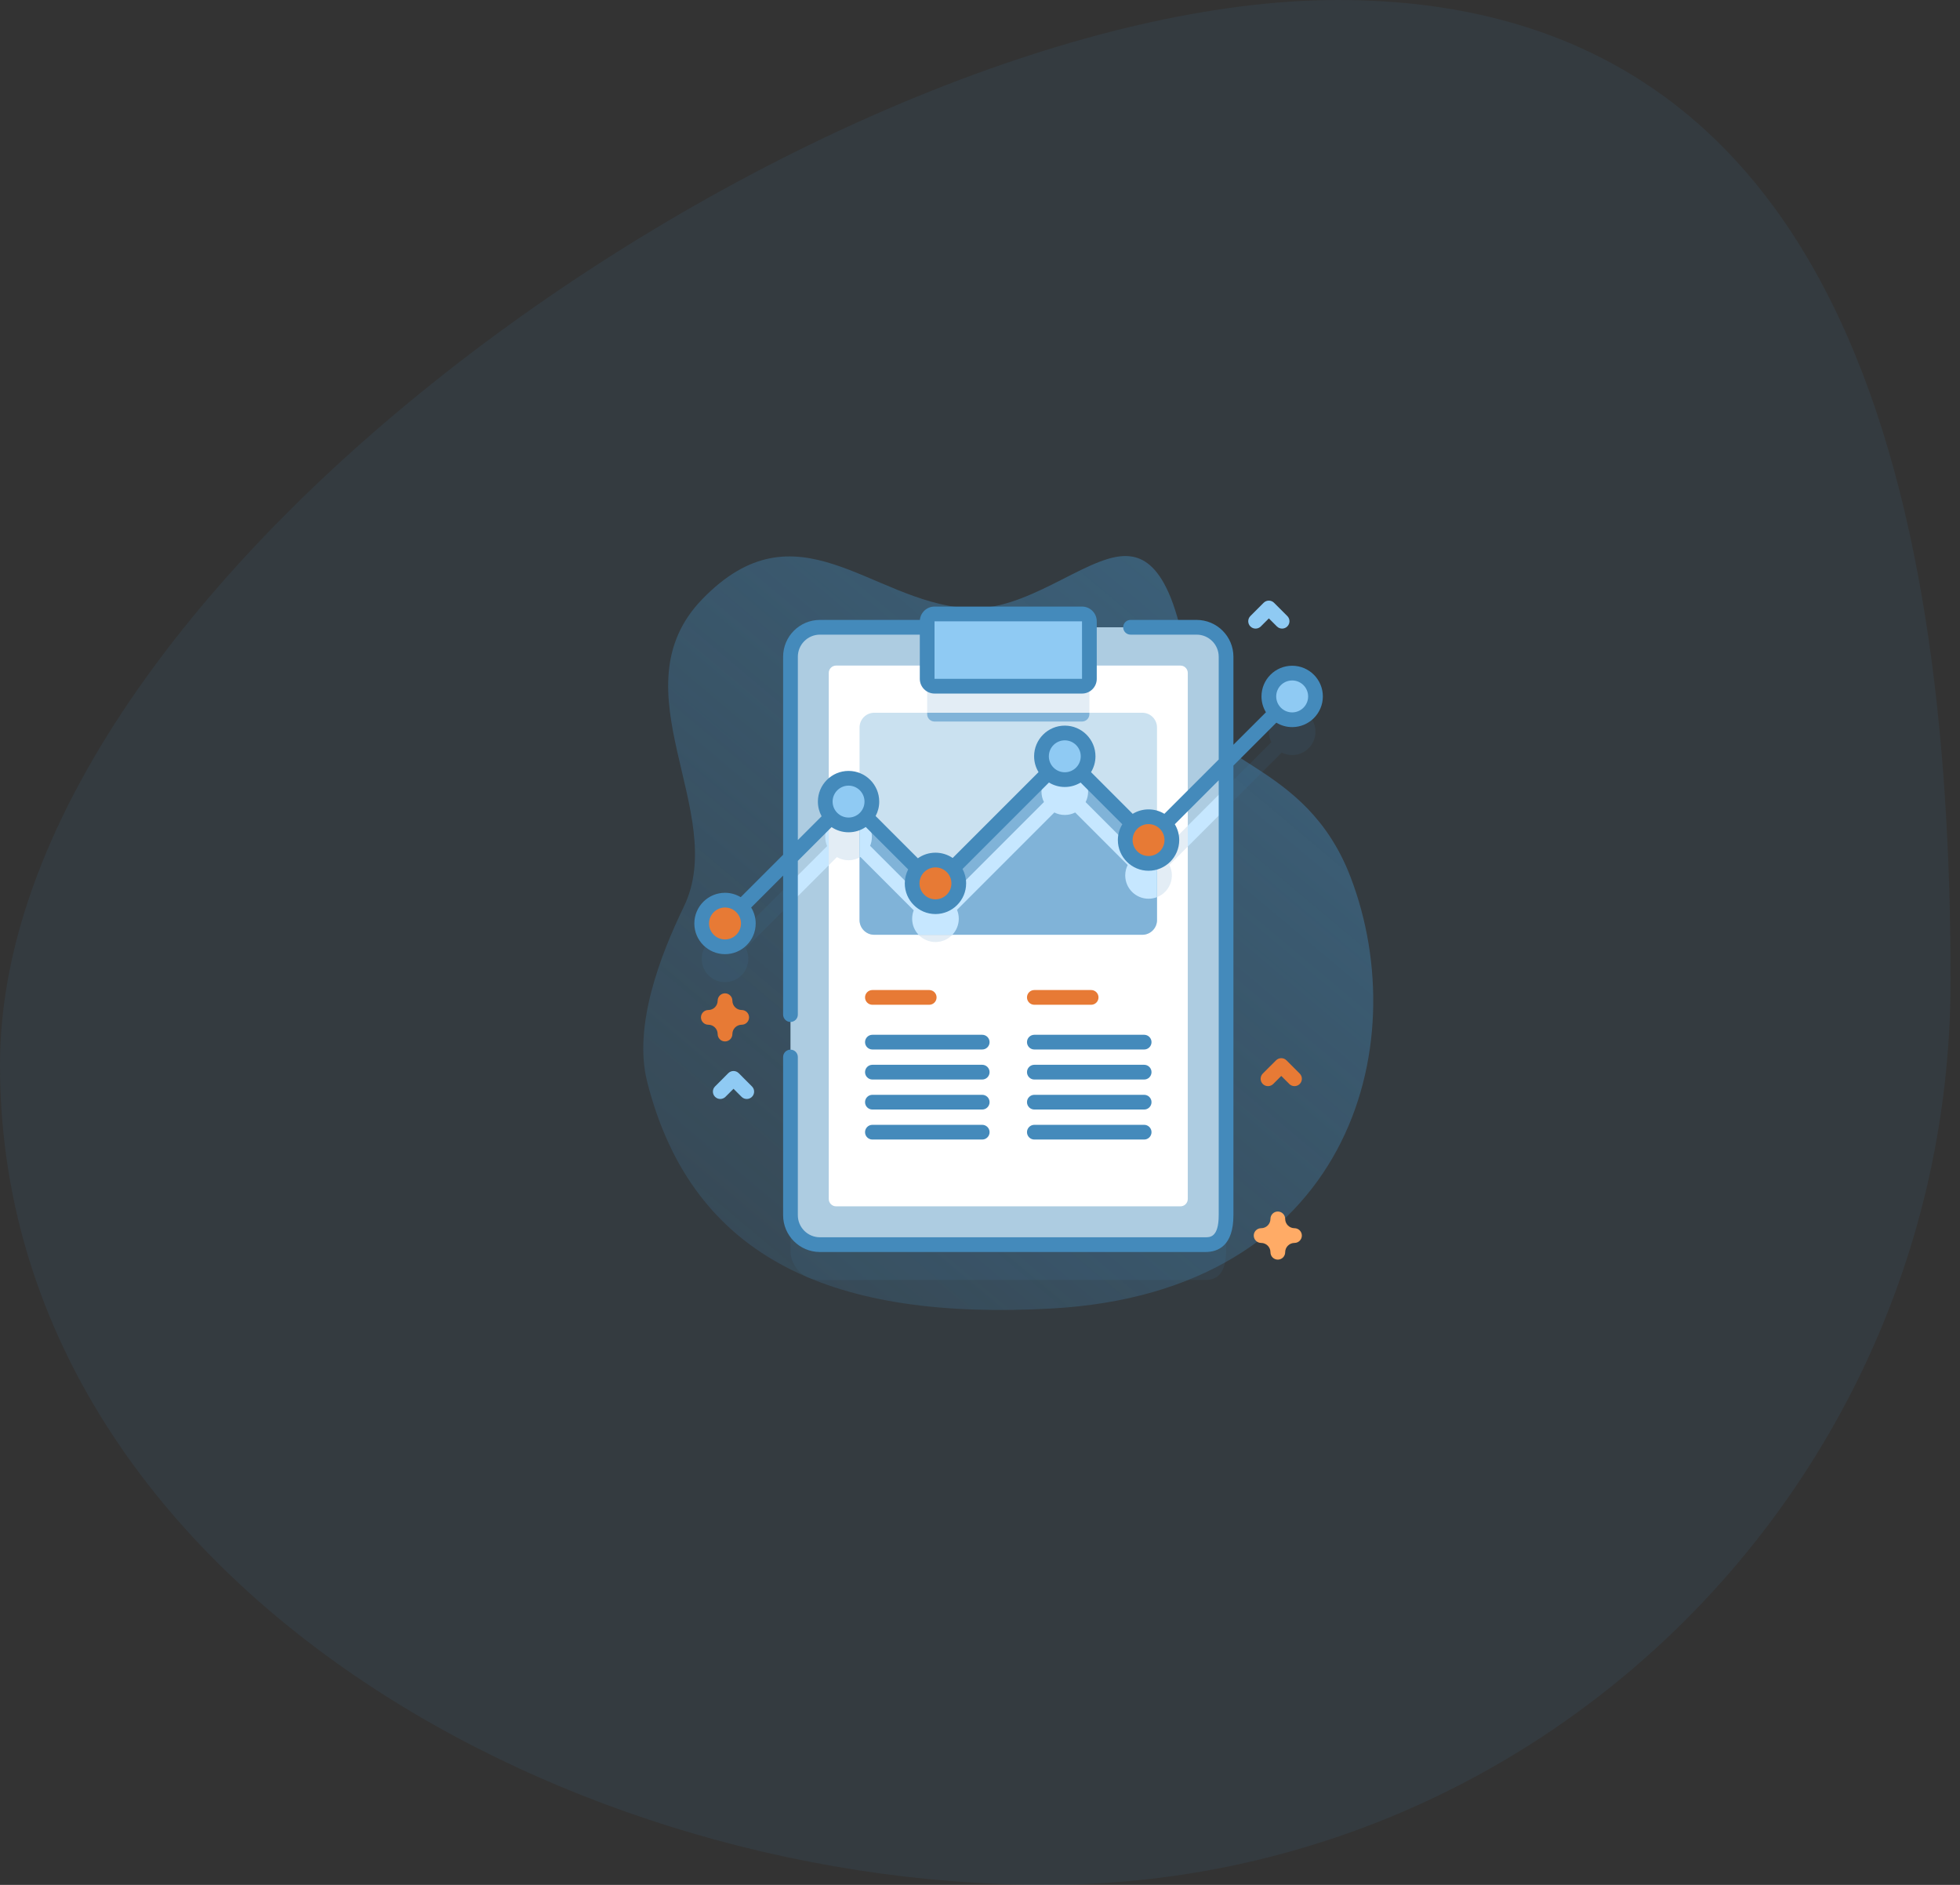 <svg width="104" height="100" viewBox="0 0 104 100" fill="none" xmlns="http://www.w3.org/2000/svg">
<rect x="0" y="0" width="104" height="100" fill="#333333" stroke="none"/>
<path d="M103.5 52C103.5 78.51 82.01 100 55.5 100C28.99 100 0 83.01 0 56.5C0 29.99 44.49 0 71 0C97.51 0 103.5 25.49 103.5 52Z" fill="#448ABB" fill-opacity="0.1"/>
<g clip-path="url(#clip0_335_60)">
<path d="M71.665 46.538C69.266 40.27 63.617 40.579 63.249 37.123C62.528 30.356 60.919 29.45 59.608 29.502C57.513 29.586 54.426 32.501 51.275 32.264C46.147 31.878 42.289 26.605 37.265 31.786C32.602 36.595 38.704 43.102 36.287 48.097C35.081 50.591 33.577 54.392 34.34 57.396C36.765 66.943 44.41 70.055 55.81 69.421C71.58 68.543 75.099 55.509 71.665 46.538V46.538Z" fill="url(#paint0_linear_335_60)"/>
<path opacity="0.1" d="M68.564 37.586C67.881 37.586 67.327 38.139 67.327 38.823C67.327 39.022 67.375 39.209 67.459 39.376L65.056 41.778V36.717C65.056 35.854 64.357 35.154 63.494 35.154H43.507C42.643 35.154 41.944 35.854 41.944 36.717V46.832L39.017 49.76C38.852 49.678 38.667 49.632 38.47 49.632C37.787 49.632 37.233 50.186 37.233 50.869C37.233 51.552 37.787 52.106 38.47 52.106C39.154 52.106 39.708 51.552 39.708 50.869C39.708 50.667 39.658 50.477 39.572 50.309L41.944 47.937V66.345C41.944 67.208 42.643 67.908 43.506 67.908H63.963C64.826 67.908 65.056 67.208 65.056 66.345V42.883L68.011 39.928C68.177 40.012 68.365 40.06 68.564 40.06C69.247 40.06 69.801 39.506 69.801 38.823C69.801 38.139 69.248 37.586 68.564 37.586V37.586Z" fill="#448ABB"/>
<path d="M65.056 34.842V64.47C65.056 65.333 64.826 66.033 63.963 66.033H43.506C42.643 66.033 41.944 65.333 41.944 64.47V34.842C41.944 33.979 42.643 33.279 43.506 33.279H63.494C64.357 33.279 65.056 33.979 65.056 34.842V34.842Z" fill="#ADCCE1"/>
<path d="M65.056 42.883L62.048 45.891C62.132 46.057 62.181 46.245 62.181 46.444C62.181 47.127 61.627 47.681 60.943 47.681C60.26 47.681 59.706 47.127 59.706 46.444C59.706 46.245 59.754 46.059 59.837 45.892L57.051 43.106C56.885 43.189 56.698 43.237 56.499 43.237C56.299 43.237 56.112 43.189 55.945 43.105L50.781 48.27C50.84 48.415 50.873 48.574 50.873 48.741C50.873 49.424 50.32 49.978 49.637 49.978C48.953 49.978 48.399 49.424 48.399 48.741C48.399 48.584 48.43 48.434 48.483 48.295L45.655 45.466C45.47 45.576 45.256 45.64 45.025 45.64C44.8 45.64 44.589 45.579 44.408 45.473L41.944 47.938V46.833L43.888 44.889C43.824 44.74 43.788 44.576 43.788 44.403C43.788 43.719 44.342 43.166 45.025 43.166C45.709 43.166 46.263 43.719 46.263 44.403C46.263 44.57 46.229 44.73 46.169 44.876L48.984 47.691C49.173 47.573 49.397 47.504 49.637 47.504C49.867 47.504 50.082 47.568 50.267 47.678L55.393 42.551C55.309 42.386 55.262 42.198 55.262 42C55.262 41.316 55.816 40.763 56.499 40.763C57.183 40.763 57.737 41.316 57.737 42C57.737 42.2 57.688 42.388 57.604 42.555L60.388 45.339C60.556 45.255 60.744 45.206 60.943 45.206C61.142 45.206 61.33 45.255 61.496 45.338L65.056 41.777V42.883Z" fill="#C6E7FF"/>
<path d="M63.025 35.701V63.611C63.025 63.827 62.85 64.001 62.635 64.001H44.366C44.15 64.001 43.975 63.827 43.975 63.611V35.701C43.975 35.486 44.15 35.311 44.366 35.311H62.635C62.85 35.311 63.025 35.486 63.025 35.701Z" fill="white"/>
<path d="M57.804 35.311V37.89C57.804 38.105 57.629 38.28 57.413 38.28H49.587C49.371 38.28 49.196 38.105 49.196 37.89V35.311H57.804Z" fill="#448ABB" fill-opacity="0.15"/>
<path d="M63.025 44.914L62.048 45.891C62.132 46.057 62.181 46.245 62.181 46.444C62.181 47.127 61.627 47.681 60.943 47.681C60.26 47.681 59.706 47.127 59.706 46.444C59.706 46.245 59.754 46.059 59.837 45.892L57.051 43.106C56.885 43.189 56.698 43.237 56.499 43.237C56.299 43.237 56.112 43.189 55.945 43.105L50.781 48.27C50.84 48.415 50.873 48.574 50.873 48.741C50.873 49.424 50.32 49.978 49.637 49.978C48.953 49.978 48.399 49.424 48.399 48.741C48.399 48.584 48.43 48.434 48.483 48.295L45.655 45.466C45.47 45.576 45.256 45.64 45.025 45.64C44.8 45.64 44.589 45.579 44.408 45.473L43.975 45.906V43.748C44.194 43.398 44.582 43.166 45.025 43.166C45.709 43.166 46.263 43.719 46.263 44.403C46.263 44.57 46.229 44.73 46.169 44.876L48.984 47.691C49.173 47.573 49.397 47.504 49.637 47.504C49.867 47.504 50.082 47.568 50.267 47.678L55.393 42.551C55.309 42.386 55.262 42.198 55.262 42C55.262 41.316 55.816 40.763 56.499 40.763C57.183 40.763 57.737 41.316 57.737 42C57.737 42.2 57.688 42.388 57.604 42.555L60.388 45.339C60.556 45.255 60.744 45.206 60.943 45.206C61.142 45.206 61.33 45.255 61.496 45.338L63.025 43.809V44.914Z" fill="#448ABB" fill-opacity="0.15"/>
<path d="M61.392 38.595V48.812C61.392 49.243 61.042 49.593 60.611 49.593H46.39C45.958 49.593 45.609 49.243 45.609 48.812V38.595C45.609 38.164 45.958 37.814 46.39 37.814H60.611C61.042 37.814 61.392 38.164 61.392 38.595V38.595Z" fill="#CAE1F0"/>
<path d="M57.804 37.814V37.89C57.804 38.105 57.629 38.28 57.413 38.28H49.587C49.371 38.28 49.196 38.105 49.196 37.89V37.814H57.804Z" fill="#80B3D8"/>
<path d="M61.392 44.12V48.812C61.392 49.243 61.042 49.593 60.611 49.593H46.39C45.958 49.593 45.609 49.243 45.609 48.812V42.994L49.619 47.003L56.497 40.125L60.943 44.569L61.392 44.12Z" fill="#80B3D8"/>
<path d="M61.392 45.292V47.597C61.253 47.651 61.101 47.681 60.943 47.681C60.26 47.681 59.706 47.127 59.706 46.444C59.706 46.245 59.754 46.059 59.837 45.892L57.051 43.106C56.885 43.189 56.698 43.237 56.499 43.237C56.3 43.237 56.112 43.189 55.945 43.105L50.781 48.27C50.84 48.415 50.874 48.574 50.874 48.741C50.874 49.072 50.744 49.372 50.533 49.593H48.74C48.529 49.372 48.4 49.072 48.4 48.741C48.4 48.584 48.43 48.434 48.483 48.295L45.655 45.466C45.64 45.475 45.624 45.484 45.609 45.491V43.312C45.998 43.52 46.263 43.93 46.263 44.403C46.263 44.57 46.229 44.73 46.169 44.876L48.984 47.691C49.174 47.573 49.397 47.504 49.637 47.504C49.867 47.504 50.082 47.568 50.267 47.678L55.393 42.551C55.31 42.386 55.262 42.198 55.262 42C55.262 41.316 55.816 40.763 56.499 40.763C57.183 40.763 57.737 41.316 57.737 42C57.737 42.2 57.689 42.388 57.604 42.555L60.389 45.339C60.556 45.255 60.744 45.206 60.943 45.206C61.102 45.206 61.253 45.237 61.392 45.292V45.292Z" fill="#C6E7FF"/>
<path d="M57.413 36.405H49.587C49.372 36.405 49.197 36.23 49.197 36.015V32.963C49.197 32.747 49.372 32.572 49.587 32.572H57.413C57.629 32.572 57.804 32.747 57.804 32.963V36.015C57.804 36.23 57.629 36.405 57.413 36.405Z" fill="#8FCAF3"/>
<path d="M51.072 34.879C51.288 34.879 51.462 34.705 51.462 34.489C51.462 34.273 51.288 34.098 51.072 34.098C50.856 34.098 50.681 34.273 50.681 34.489C50.681 34.705 50.856 34.879 51.072 34.879Z" fill="#8FCAF3"/>
<path d="M55.929 34.879C56.145 34.879 56.32 34.705 56.32 34.489C56.32 34.273 56.145 34.098 55.929 34.098C55.714 34.098 55.539 34.273 55.539 34.489C55.539 34.705 55.714 34.879 55.929 34.879Z" fill="#8FCAF3"/>
<path d="M45.025 43.765C45.709 43.765 46.263 43.211 46.263 42.528C46.263 41.844 45.709 41.29 45.025 41.29C44.342 41.29 43.788 41.844 43.788 42.528C43.788 43.211 44.342 43.765 45.025 43.765Z" fill="#8FCAF3"/>
<path d="M38.47 50.231C39.154 50.231 39.708 49.677 39.708 48.994C39.708 48.311 39.154 47.757 38.47 47.757C37.787 47.757 37.233 48.311 37.233 48.994C37.233 49.677 37.787 50.231 38.47 50.231Z" fill="#E77A35"/>
<path d="M49.636 48.103C50.32 48.103 50.874 47.549 50.874 46.866C50.874 46.183 50.32 45.629 49.636 45.629C48.953 45.629 48.399 46.183 48.399 46.866C48.399 47.549 48.953 48.103 49.636 48.103Z" fill="#E77A35"/>
<path d="M56.499 41.362C57.182 41.362 57.736 40.808 57.736 40.125C57.736 39.441 57.182 38.888 56.499 38.888C55.816 38.888 55.262 39.441 55.262 40.125C55.262 40.808 55.816 41.362 56.499 41.362Z" fill="#8FCAF3"/>
<path d="M60.943 45.806C61.627 45.806 62.181 45.252 62.181 44.569C62.181 43.885 61.627 43.331 60.943 43.331C60.26 43.331 59.706 43.885 59.706 44.569C59.706 45.252 60.26 45.806 60.943 45.806Z" fill="#E77A35"/>
<path d="M68.564 38.185C69.247 38.185 69.801 37.631 69.801 36.948C69.801 36.264 69.247 35.71 68.564 35.71C67.881 35.71 67.327 36.264 67.327 36.948C67.327 37.631 67.881 38.185 68.564 38.185Z" fill="#8FCAF3"/>
<path d="M68.564 35.32C67.666 35.32 66.936 36.05 66.936 36.948C66.936 37.255 67.023 37.542 67.172 37.788L65.447 39.512V34.842C65.447 33.765 64.571 32.889 63.494 32.889H59.988C59.772 32.889 59.597 33.064 59.597 33.279C59.597 33.495 59.772 33.67 59.988 33.67H63.494C64.14 33.67 64.666 34.196 64.666 34.842V40.294L61.783 43.176C61.537 43.028 61.251 42.941 60.943 42.941C60.635 42.941 60.348 43.028 60.102 43.177L57.891 40.965C58.04 40.72 58.127 40.433 58.127 40.125C58.127 39.227 57.397 38.497 56.499 38.497C55.602 38.497 54.871 39.227 54.871 40.125C54.871 40.432 54.958 40.718 55.106 40.963L50.55 45.519C50.289 45.342 49.975 45.238 49.637 45.238C49.289 45.238 48.968 45.348 48.703 45.535L46.461 43.293C46.584 43.065 46.653 42.804 46.653 42.528C46.653 41.63 45.923 40.9 45.026 40.9C44.128 40.9 43.398 41.63 43.398 42.528C43.398 42.809 43.47 43.075 43.596 43.306L42.335 44.567V34.842C42.335 34.196 42.86 33.67 43.507 33.67H48.806V36.015C48.806 36.446 49.157 36.796 49.587 36.796H57.413C57.844 36.796 58.195 36.446 58.195 36.015V32.963C58.195 32.532 57.844 32.181 57.413 32.181H49.587C49.181 32.181 48.847 32.492 48.81 32.889H43.506C42.429 32.889 41.553 33.765 41.553 34.842V45.348L39.303 47.598C39.059 47.452 38.775 47.366 38.47 47.366C37.573 47.366 36.842 48.096 36.842 48.994C36.842 49.892 37.573 50.622 38.47 50.622C39.368 50.622 40.098 49.892 40.098 48.994C40.098 48.684 40.01 48.395 39.858 48.148L41.553 46.453V53.828C41.553 54.044 41.728 54.219 41.944 54.219C42.16 54.219 42.334 54.044 42.334 53.828V45.672L44.124 43.882C44.382 44.055 44.692 44.156 45.025 44.156C45.364 44.156 45.678 44.052 45.938 43.875L48.189 46.125C48.074 46.348 48.009 46.599 48.009 46.866C48.009 47.764 48.739 48.494 49.637 48.494C50.534 48.494 51.264 47.764 51.264 46.866C51.264 46.59 51.195 46.33 51.073 46.102L55.658 41.516C55.904 41.665 56.191 41.753 56.499 41.753C56.806 41.753 57.093 41.666 57.338 41.518L59.551 43.73C59.402 43.975 59.315 44.262 59.315 44.569C59.315 45.466 60.046 46.197 60.943 46.197C61.841 46.197 62.571 45.466 62.571 44.569C62.571 44.261 62.484 43.974 62.336 43.729L64.666 41.398V64.471C64.666 65.642 64.209 65.642 63.963 65.642H43.506C42.86 65.642 42.334 65.117 42.334 64.471V56.079C42.334 55.863 42.16 55.688 41.944 55.688C41.728 55.688 41.553 55.863 41.553 56.079V64.471C41.553 65.547 42.429 66.424 43.506 66.424H63.963C64.64 66.424 65.447 66.085 65.447 64.471V40.617L67.724 38.34C67.97 38.489 68.257 38.576 68.564 38.576C69.462 38.576 70.192 37.846 70.192 36.948C70.192 36.05 69.462 35.32 68.564 35.32V35.32ZM49.587 32.963H57.413L57.414 36.015H49.587V32.963ZM38.47 49.841C38.003 49.841 37.623 49.461 37.623 48.994C37.623 48.527 38.003 48.147 38.47 48.147C38.937 48.147 39.317 48.527 39.317 48.994C39.317 49.461 38.937 49.841 38.47 49.841ZM44.179 42.528C44.179 42.061 44.559 41.681 45.025 41.681C45.492 41.681 45.872 42.061 45.872 42.528C45.872 42.995 45.492 43.374 45.025 43.374C44.559 43.374 44.179 42.995 44.179 42.528ZM49.636 47.713C49.17 47.713 48.79 47.333 48.79 46.866C48.79 46.399 49.17 46.019 49.636 46.019C50.103 46.019 50.483 46.399 50.483 46.866C50.483 47.333 50.103 47.713 49.636 47.713ZM55.653 40.125C55.653 39.658 56.032 39.278 56.499 39.278C56.966 39.278 57.346 39.658 57.346 40.125C57.346 40.592 56.966 40.972 56.499 40.972C56.032 40.972 55.653 40.592 55.653 40.125ZM60.943 45.415C60.476 45.415 60.097 45.035 60.097 44.569C60.097 44.102 60.476 43.722 60.943 43.722C61.41 43.722 61.79 44.102 61.79 44.569C61.79 45.035 61.41 45.415 60.943 45.415ZM68.564 37.795C68.097 37.795 67.717 37.415 67.717 36.948C67.717 36.481 68.097 36.101 68.564 36.101C69.031 36.101 69.411 36.481 69.411 36.948C69.411 37.415 69.031 37.795 68.564 37.795Z" fill="#448ABB"/>
<path d="M49.305 53.307H46.291C46.075 53.307 45.9 53.132 45.9 52.916C45.9 52.7 46.075 52.525 46.291 52.525H49.305C49.52 52.525 49.696 52.7 49.696 52.916C49.696 53.132 49.521 53.307 49.305 53.307Z" fill="#E77A35"/>
<path d="M52.117 55.68H46.291C46.075 55.68 45.9 55.505 45.9 55.29C45.9 55.074 46.075 54.899 46.291 54.899H52.117C52.333 54.899 52.508 55.074 52.508 55.29C52.508 55.505 52.333 55.68 52.117 55.68Z" fill="#448ABB"/>
<path d="M52.117 57.273H46.291C46.075 57.273 45.9 57.097 45.9 56.882C45.9 56.666 46.075 56.491 46.291 56.491H52.117C52.333 56.491 52.508 56.666 52.508 56.882C52.508 57.097 52.333 57.273 52.117 57.273Z" fill="#448ABB"/>
<path d="M52.117 58.865H46.291C46.075 58.865 45.9 58.69 45.9 58.474C45.9 58.258 46.075 58.084 46.291 58.084H52.117C52.333 58.084 52.508 58.258 52.508 58.474C52.508 58.69 52.333 58.865 52.117 58.865Z" fill="#448ABB"/>
<path d="M52.117 60.457H46.291C46.075 60.457 45.9 60.282 45.9 60.066C45.9 59.851 46.075 59.676 46.291 59.676H52.117C52.333 59.676 52.508 59.851 52.508 60.066C52.508 60.282 52.333 60.457 52.117 60.457Z" fill="#448ABB"/>
<path d="M57.898 53.307H54.883C54.668 53.307 54.493 53.132 54.493 52.916C54.493 52.7 54.668 52.525 54.883 52.525H57.898C58.113 52.525 58.288 52.7 58.288 52.916C58.288 53.132 58.113 53.307 57.898 53.307V53.307Z" fill="#E77A35"/>
<path d="M60.71 55.68H54.883C54.668 55.68 54.493 55.505 54.493 55.29C54.493 55.074 54.668 54.899 54.883 54.899H60.71C60.926 54.899 61.101 55.074 61.101 55.29C61.101 55.505 60.926 55.68 60.71 55.68V55.68Z" fill="#448ABB"/>
<path d="M60.71 57.273H54.883C54.668 57.273 54.493 57.097 54.493 56.882C54.493 56.666 54.668 56.491 54.883 56.491H60.71C60.926 56.491 61.101 56.666 61.101 56.882C61.101 57.097 60.926 57.273 60.71 57.273V57.273Z" fill="#448ABB"/>
<path d="M60.71 58.865H54.883C54.668 58.865 54.493 58.69 54.493 58.474C54.493 58.258 54.668 58.084 54.883 58.084H60.71C60.926 58.084 61.101 58.258 61.101 58.474C61.101 58.69 60.926 58.865 60.71 58.865V58.865Z" fill="#448ABB"/>
<path d="M60.71 60.457H54.883C54.668 60.457 54.493 60.282 54.493 60.066C54.493 59.851 54.668 59.676 54.883 59.676H60.71C60.926 59.676 61.101 59.851 61.101 60.066C61.101 60.282 60.926 60.457 60.71 60.457V60.457Z" fill="#448ABB"/>
<path d="M67.802 66.828C67.587 66.828 67.412 66.653 67.412 66.437C67.412 66.164 67.19 65.942 66.917 65.942C66.701 65.942 66.526 65.767 66.526 65.552C66.526 65.336 66.701 65.161 66.917 65.161C67.19 65.161 67.412 64.939 67.412 64.666C67.412 64.451 67.587 64.276 67.802 64.276C68.018 64.276 68.193 64.451 68.193 64.666C68.193 64.939 68.415 65.161 68.688 65.161C68.903 65.161 69.078 65.336 69.078 65.552C69.078 65.767 68.903 65.942 68.688 65.942C68.415 65.942 68.193 66.164 68.193 66.437C68.193 66.653 68.018 66.828 67.802 66.828Z" fill="#FFAB66"/>
<path d="M38.47 55.252C38.255 55.252 38.08 55.077 38.08 54.861C38.08 54.588 37.858 54.366 37.585 54.366C37.369 54.366 37.194 54.191 37.194 53.976C37.194 53.76 37.369 53.585 37.585 53.585C37.858 53.585 38.08 53.363 38.08 53.09C38.08 52.875 38.255 52.7 38.47 52.7C38.686 52.7 38.861 52.875 38.861 53.09C38.861 53.363 39.083 53.585 39.356 53.585C39.571 53.585 39.746 53.76 39.746 53.976C39.746 54.191 39.571 54.366 39.356 54.366C39.083 54.366 38.861 54.588 38.861 54.861C38.861 55.077 38.686 55.252 38.47 55.252V55.252Z" fill="#E77A35"/>
<path d="M68.03 33.349C67.93 33.349 67.83 33.311 67.754 33.235L67.327 32.808L66.9 33.235C66.747 33.388 66.5 33.388 66.347 33.235C66.195 33.083 66.195 32.835 66.347 32.683L67.05 31.98C67.203 31.827 67.45 31.827 67.603 31.98L68.306 32.683C68.459 32.835 68.459 33.083 68.306 33.235C68.23 33.311 68.13 33.349 68.03 33.349Z" fill="#8FCAF3"/>
<path d="M39.624 58.305C39.524 58.305 39.424 58.267 39.348 58.191L38.921 57.764L38.494 58.191C38.341 58.343 38.094 58.343 37.942 58.191C37.789 58.038 37.789 57.791 37.942 57.639L38.645 56.935C38.797 56.783 39.045 56.783 39.197 56.935L39.9 57.639C40.053 57.791 40.053 58.038 39.9 58.191C39.824 58.267 39.724 58.305 39.624 58.305Z" fill="#8FCAF3"/>
<path d="M68.688 57.624C68.588 57.624 68.488 57.586 68.412 57.51L67.985 57.083L67.558 57.51C67.405 57.662 67.158 57.662 67.005 57.51C66.853 57.357 66.853 57.11 67.005 56.957L67.709 56.254C67.861 56.102 68.109 56.102 68.261 56.254L68.964 56.957C69.117 57.11 69.117 57.357 68.964 57.51C68.888 57.586 68.788 57.624 68.688 57.624Z" fill="#E77A35"/>
</g>
<defs>
<linearGradient id="paint0_linear_335_60" x1="38.616" y1="65.079" x2="65.151" y2="33.455" gradientUnits="userSpaceOnUse">
<stop stop-color="#448ABB" stop-opacity="0.19"/>
<stop offset="1" stop-color="#448ABB" stop-opacity="0.45"/>
</linearGradient>
<clipPath id="clip0_335_60">
<rect width="40" height="40" fill="white" transform="translate(33.5 29.5)"/>
</clipPath>
</defs>
</svg>
